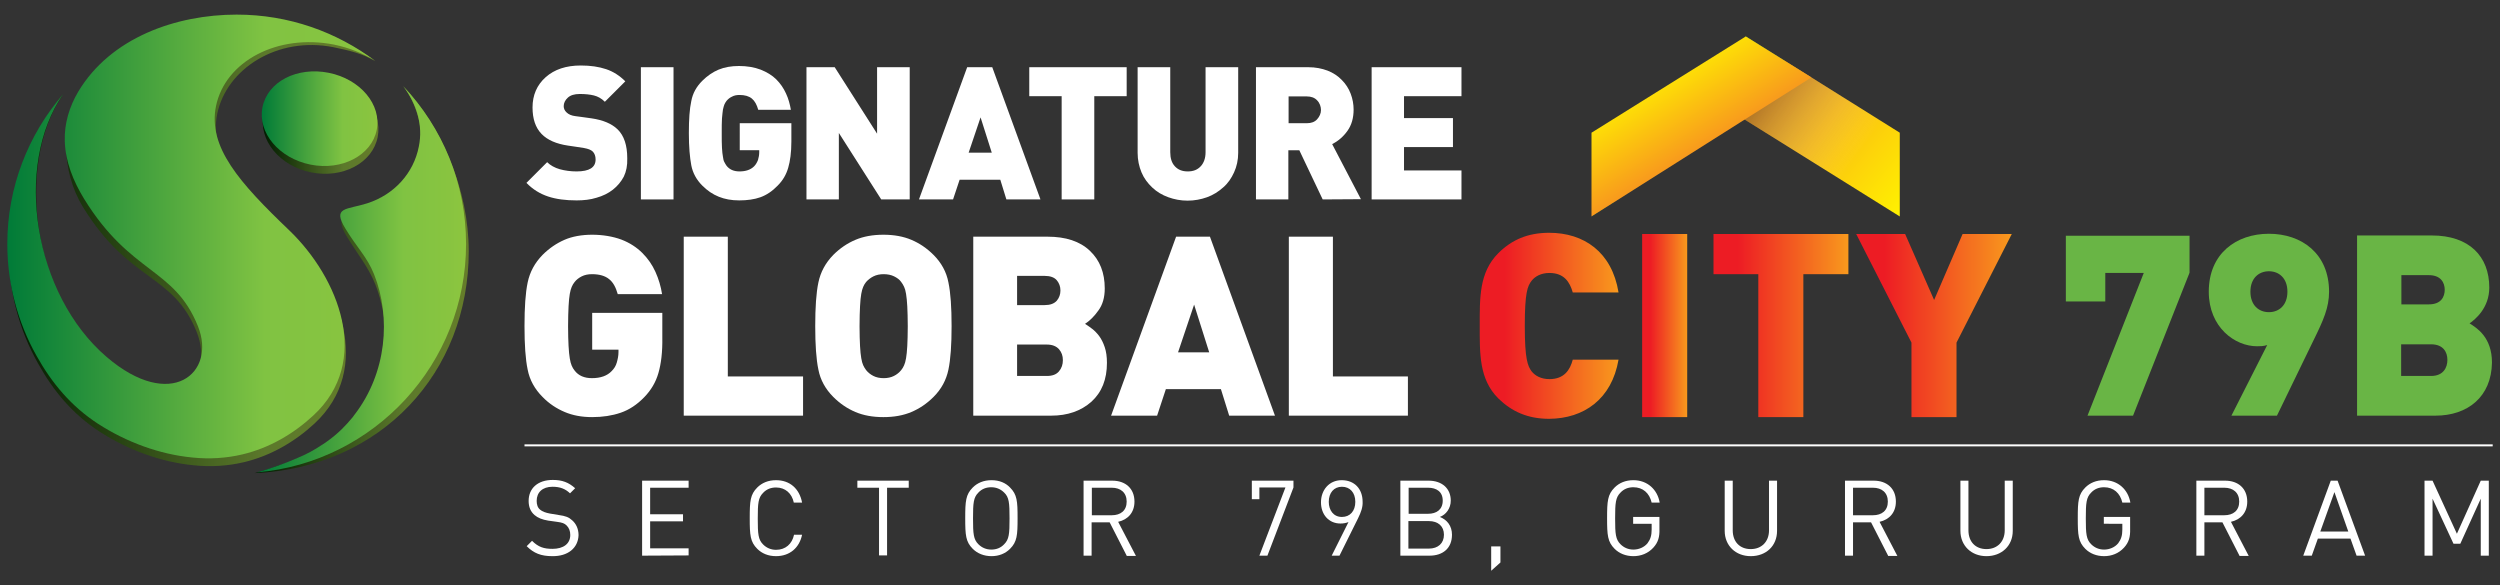 <?xml version="1.0" encoding="utf-8"?>
<!-- Generator: Adobe Illustrator 26.5.2, SVG Export Plug-In . SVG Version: 6.00 Build 0)  -->
<svg version="1.1" id="Layer_1" xmlns="http://www.w3.org/2000/svg" xmlns:xlink="http://www.w3.org/1999/xlink" x="0px" y="0px"
	 viewBox="0 0 1026.7 240.4" style="enable-background:new 0 0 1026.7 240.4;" xml:space="preserve">
<rect x="0" y="0" width="1026.7" height="240.4" fill="#333333" stroke="none"/>
<style type="text/css">
	.st0{fill:none;stroke:#FFFFFF;stroke-width:0.82;stroke-miterlimit:10;}
	.st1{fill-rule:evenodd;clip-rule:evenodd;fill:#FFFFFF;}
	.st2{fill:#FFFFFF;}
	.st3{fill-rule:evenodd;clip-rule:evenodd;fill:url(#SVGID_1_);}
	.st4{fill:url(#SVGID_00000083789052461136313070000014527570812650096265_);}
	.st5{fill-rule:evenodd;clip-rule:evenodd;fill:url(#SVGID_00000060712894332224948730000011263680884473483907_);}
	.st6{fill-rule:evenodd;clip-rule:evenodd;fill:url(#SVGID_00000117663884930745690200000004185634802293749898_);}
	.st7{fill:url(#SVGID_00000106133095205251403100000004394306527424107689_);}
	.st8{opacity:0.41;fill:url(#SVGID_00000162323893405714499530000009889310302972258194_);enable-background:new    ;}
	.st9{fill:#F8ED3A;}
	.st10{fill:url(#SVGID_00000133522376451102931070000005057515843349158027_);}
	.st11{fill:#69B545;}
	.st12{fill:url(#SVGID_00000014613412806897703620000003726904245629078463_);}
	.st13{fill:url(#SVGID_00000132773590111153177750000015196255799695892874_);}
	.st14{fill:url(#SVGID_00000044179387786044536110000013531340025569019529_);}
	.st15{fill:url(#SVGID_00000016061554669209446940000005339505341724348575_);}
	.st16{fill:url(#SVGID_00000115515739746238729840000015083561732979701923_);}
	.st17{fill:url(#SVGID_00000011019718811743354900000003601082683699968698_);}
	.st18{fill:url(#SVGID_00000011718691281214988360000001654936923139538340_);}
	.st19{fill:url(#SVGID_00000050643472108666248840000009779705292981303742_);}
	.st20{fill:url(#SVGID_00000139997620147580143540000008174790024568776894_);}
	.st21{fill:url(#SVGID_00000152227550334186340980000006959441764428192156_);}
	.st22{fill:url(#SVGID_00000029008958489564692530000015724808613062827939_);}
	.st23{fill:url(#SVGID_00000089564576906298650840000016345946249665455549_);}
	.st24{fill:url(#SVGID_00000033359946895262995010000004301735041748799392_);}
	.st25{fill:url(#SVGID_00000054225060465926967980000001856467899451325824_);}
	.st26{fill:url(#SVGID_00000106861147221884825760000016548721737197517207_);}
	.st27{fill:url(#SVGID_00000142874017250206764880000007114290675085010878_);}
</style>
<g>
	<g id="Layer_2_00000181065223232553554510000003772773634093768868_">
		<g id="Layer_1-2">
			<g>
				<line class="st0" x1="215.4" y1="182.9" x2="1023.7" y2="182.9"/>
				<path class="st1" d="M256.2,72.5c-1.1,2.1-2.6,3.9-4.5,5.4s-4.2,2.6-6.7,3.3c-2.5,0.8-5.3,1.1-8.2,1.1c-4.5,0-8.4-0.5-11.7-1.6
					s-6.3-2.9-8.9-5.6l8.5-8.5c1.3,1.3,3.1,2.3,5.2,2.9c2.2,0.6,4.5,0.9,6.9,0.9c5.2,0,7.8-1.6,7.8-4.9c0-1.4-0.4-2.4-1.1-3.2
					c-0.8-0.8-2-1.2-3.6-1.5l-3.2-0.5l-3.4-0.5c-4.8-0.7-8.5-2.3-10.9-4.8c-2.5-2.6-3.7-6.2-3.7-10.9c0-5,1.8-9.2,5.4-12.4
					c3.6-3.2,8.4-4.8,14.4-4.8c4,0,7.4,0.5,10.4,1.5s5.6,2.7,7.9,5l-8.4,8.4c-1.4-1.4-2.9-2.2-4.5-2.6s-3.6-0.6-5.8-0.6
					s-3.8,0.5-4.9,1.5c-1.1,1-1.7,2.2-1.7,3.5c0,1,0.4,1.8,1.1,2.5c0.9,0.9,2.1,1.4,3.7,1.6l3,0.4l3.6,0.5c4.8,0.7,8.3,2.2,10.7,4.5
					c2.7,2.6,4,6.6,4,11.9C257.7,68,257.2,70.4,256.2,72.5L256.2,72.5z"/>
				<path class="st1" d="M323.7,68.9c-0.8,2.8-2.2,5.2-4.3,7.3c-2.2,2.3-4.6,3.9-7.1,4.8s-5.5,1.3-8.7,1.3s-5.9-0.5-8.4-1.5
					s-4.7-2.5-6.8-4.6c-2.4-2.4-3.9-5.2-4.5-8.3c-0.6-3.2-1-7.5-1-13.2s0.3-10,1-13.2c0.6-3.2,2.1-5.9,4.5-8.3c2-2,4.3-3.6,6.7-4.6
					s5.2-1.5,8.4-1.5s6.3,0.5,8.9,1.5c2.5,1,4.7,2.3,6.4,4c1.7,1.7,3,3.6,4,5.8c1,2.1,1.6,4.4,2,6.7h-13.4c-0.6-2.1-1.4-3.6-2.6-4.6
					s-2.9-1.5-5.1-1.5c-1.2,0-2.2,0.2-3.1,0.7c-0.9,0.4-1.6,1-2.2,1.7c-0.4,0.5-0.6,0.9-0.9,1.5c-0.2,0.5-0.4,1.2-0.6,2.1
					c-0.1,0.9-0.3,2.2-0.4,3.7s-0.1,3.6-0.1,6s0,4.4,0.1,6c0.1,1.5,0.2,2.8,0.4,3.7c0.1,0.9,0.3,1.7,0.6,2.2s0.5,1,0.9,1.5
					c1.2,1.5,2.9,2.3,5.3,2.3c2.6,0,4.6-0.7,6-2.1c0.7-0.7,1.2-1.6,1.6-2.6c0.3-1,0.5-2.1,0.5-3.2v-0.8h-8V50.6H325v7.5
					C325,62.6,324.5,66.2,323.7,68.9L323.7,68.9z"/>
				<polygon class="st1" points="361.9,81.9 344.5,54.6 344.5,81.9 331.2,81.9 331.2,27.6 342.8,27.6 360.2,54.9 360.2,27.6 
					373.6,27.6 373.6,81.9 				"/>
				<path class="st1" d="M413.3,81.9l-2.5-8.1h-16.7l-2.7,8.1h-14l19.8-54.3h10.3l19.8,54.3H413.3z M402.7,48.2L402.7,48.2
					l-4.9,14.5h9.5L402.7,48.2z"/>
				<polygon class="st1" points="449.4,39.5 449.4,81.9 436,81.9 436,39.5 422.7,39.5 422.7,27.6 462.7,27.6 462.7,39.5 				"/>
				<path class="st1" d="M506.8,70.8c-1.1,2.4-2.5,4.5-4.5,6.2c-1.9,1.7-4.1,3.1-6.6,4s-5.2,1.4-8,1.4s-5.4-0.5-7.9-1.4
					s-4.7-2.2-6.6-4s-3.4-3.8-4.4-6.2c-1-2.4-1.6-5.1-1.6-8V27.6h13.4v34.9c0,2.5,0.6,4.4,1.9,5.8s3,2.1,5.3,2.1s4-0.7,5.3-2.1
					s2-3.3,2-5.8V27.6h13.4v35.2C508.5,65.7,507.9,68.4,506.8,70.8L506.8,70.8z"/>
				<path class="st1" d="M543.2,81.9l-9.6-20.2h-4.5v20.2h-13.3V27.6h21.5c2.9,0,5.5,0.5,7.9,1.4c2.3,0.9,4.3,2.2,5.9,3.9
					c1.6,1.6,2.8,3.5,3.6,5.6s1.2,4.3,1.2,6.5c0,3.4-0.8,6.3-2.5,8.7s-3.8,4.2-6.3,5.5l11.8,22.6L543.2,81.9L543.2,81.9z
					 M540.9,41.2L540.9,41.2c-1-1.1-2.5-1.6-4.2-1.6h-7.5v11h7.5c1.8,0,3.2-0.5,4.2-1.6s1.6-2.4,1.6-3.8S542,42.3,540.9,41.2z"/>
				<polygon class="st1" points="563.3,81.9 563.3,27.6 600.2,27.6 600.2,39.5 576.6,39.5 576.6,48.5 596.7,48.5 596.7,60.4 
					576.6,60.4 576.6,70 600.2,70 600.2,81.9 				"/>
				<rect x="263.2" y="27.6" class="st2" width="13.4" height="54.3"/>
				<path class="st1" d="M270.4,153.2c-1.1,3.8-3,7-5.8,9.9c-3,3.1-6.2,5.2-9.7,6.4c-3.5,1.2-7.4,1.8-11.7,1.8s-8-0.7-11.3-2.1
					s-6.4-3.4-9.1-6.2c-3.2-3.2-5.3-7-6.1-11.2c-0.9-4.3-1.3-10.2-1.3-17.9s0.4-13.6,1.3-17.9c0.9-4.3,2.9-8,6.1-11.3
					c2.8-2.8,5.8-4.8,9-6.2s7.1-2.1,11.4-2.1s8.5,0.7,12,2c3.4,1.3,6.3,3.2,8.6,5.5s4.1,4.9,5.4,7.8s2.2,5.9,2.7,9.1h-18.2
					c-0.8-2.8-1.9-4.9-3.6-6.2c-1.6-1.3-3.9-2-7-2c-1.6,0-3,0.3-4.2,0.9s-2.2,1.4-2.9,2.3c-0.5,0.6-0.9,1.3-1.2,2s-0.6,1.7-0.8,2.9
					c-0.2,1.2-0.4,2.9-0.5,5.1s-0.2,4.8-0.2,8.2s0.1,6,0.2,8.1s0.3,3.8,0.5,5.1s0.5,2.3,0.8,3s0.7,1.4,1.2,2c1.6,2.1,4,3.1,7.1,3.1
					c3.6,0,6.3-1,8.1-2.9c1-1,1.7-2.1,2.1-3.5c0.4-1.4,0.7-2.8,0.7-4.3v-1h-10.8v-15.1H272v10.2
					C272.1,144.6,271.5,149.4,270.4,153.2L270.4,153.2z"/>
				<polygon class="st1" points="280.8,170.7 280.8,97.2 298.9,97.2 298.9,154.6 329.8,154.6 329.8,170.7 				"/>
				<path class="st1" d="M389.5,151.8c-0.9,4.3-2.9,8-6.1,11.2c-2.8,2.8-5.8,4.8-9.1,6.2c-3.3,1.4-7.1,2.1-11.5,2.1
					s-8.2-0.7-11.5-2.1c-3.3-1.4-6.3-3.4-9.1-6.2c-3.2-3.2-5.3-7-6.1-11.2c-0.9-4.3-1.3-10.2-1.3-17.9s0.4-13.6,1.3-17.9
					s2.9-8,6.1-11.3c2.8-2.8,5.8-4.8,9.1-6.2c3.3-1.4,7.1-2.1,11.5-2.1s8.2,0.7,11.5,2.1s6.3,3.4,9.1,6.2c3.2,3.2,5.3,7,6.1,11.3
					c0.9,4.3,1.3,10.2,1.3,17.9S390.4,147.5,389.5,151.8L389.5,151.8z M372.6,125.8L372.6,125.8c-0.1-2.1-0.3-3.8-0.5-5.1
					c-0.2-1.3-0.5-2.3-0.8-2.9c-0.3-0.7-0.7-1.3-1.2-2c-0.7-1-1.7-1.7-2.9-2.3s-2.7-0.9-4.3-0.9s-3,0.3-4.2,0.9s-2.2,1.4-3,2.3
					c-0.5,0.6-0.9,1.3-1.2,2c-0.3,0.7-0.6,1.7-0.8,2.9c-0.2,1.2-0.4,2.9-0.5,5.1c-0.1,2.1-0.2,4.8-0.2,8.2c0,3.3,0.1,6,0.2,8.1
					s0.3,3.7,0.5,5s0.5,2.2,0.8,2.9s0.7,1.3,1.2,2c0.8,1,1.8,1.8,3,2.4c1.2,0.6,2.6,0.9,4.2,0.9s3-0.3,4.2-0.9
					c1.2-0.6,2.2-1.4,3-2.4c0.5-0.6,0.9-1.3,1.2-2s0.6-1.6,0.8-2.9c0.2-1.2,0.4-2.9,0.5-5s0.2-4.8,0.2-8.1S372.7,127.9,372.6,125.8
					L372.6,125.8z"/>
				<path class="st1" d="M448.2,165c-4.3,3.8-9.8,5.7-16.5,5.7h-32V97.2h30.5c7.5,0,13.3,1.9,17.4,5.8s6.1,9,6.1,15.5
					c0,3.7-0.9,6.7-2.6,9c-1.7,2.4-3.5,4.2-5.5,5.5c1.1,0.7,2.1,1.4,3,2.1c0.9,0.7,1.9,1.7,2.8,2.9s1.7,2.8,2.3,4.6
					c0.6,1.8,0.9,3.9,0.9,6.4C454.6,155.8,452.5,161.1,448.2,165L448.2,165L448.2,165z M434,115.1L434,115.1c-1-1.2-2.7-1.8-5-1.8
					h-11.3v12H429c2.3,0,3.9-0.6,5-1.8c1-1.2,1.5-2.6,1.5-4.2S435,116.3,434,115.1L434,115.1L434,115.1z M434.9,143.4L434.9,143.4
					c-1.1-1.2-2.7-1.9-5-1.9h-12.2v12.9h12.2c2.3,0,3.9-0.6,5-1.9s1.6-2.8,1.6-4.6S436,144.7,434.9,143.4z"/>
				<path class="st1" d="M504.8,170.7l-3.4-10.9h-22.6l-3.6,10.9h-18.9L483,97.2h13.9l26.7,73.5H504.8L504.8,170.7z M490.4,125.1
					L490.4,125.1l-6.6,19.6h12.8C496.6,144.7,490.4,125.1,490.4,125.1z"/>
				<polygon class="st1" points="529.3,170.7 529.3,97.2 547.4,97.2 547.4,154.6 578.2,154.6 578.2,170.7 				"/>
				<g>
					
						<linearGradient id="SVGID_1_" gradientUnits="userSpaceOnUse" x1="607.698" y1="-48.243" x2="664.7" y2="-48.243" gradientTransform="matrix(1 0 0 1 0 182.043)">
						<stop  offset="0.18" style="stop-color:#ED1C24"/>
						<stop  offset="1" style="stop-color:#F8991D"/>
					</linearGradient>
					<path class="st3" d="M636.2,172c-8.8,0-15.4-3-20.9-8.4c-7.9-7.9-7.6-18.5-7.6-29.8s-0.3-21.9,7.6-29.8
						c5.5-5.5,12.1-8.4,20.9-8.4c14.3,0,25.8,7.9,28.5,24.5h-18.8c-1.2-4.2-3.5-8-9.6-8c-3.4,0-5.9,1.4-7.3,3.2
						c-1.7,2.2-2.8,4.9-2.8,18.6s1.2,16.4,2.8,18.6c1.4,1.8,3.9,3.2,7.3,3.2c6.1,0,8.5-3.8,9.6-8h18.8
						C661.9,164,650.4,171.9,636.2,172L636.2,172z"/>
					
						<linearGradient id="SVGID_00000044872694386470277510000017334447884312394421_" gradientUnits="userSpaceOnUse" x1="674.4" y1="-48.343" x2="692.88" y2="-48.343" gradientTransform="matrix(1 0 0 1 0 182.043)">
						<stop  offset="0.18" style="stop-color:#ED1C24"/>
						<stop  offset="1" style="stop-color:#F8991D"/>
					</linearGradient>
					
						<rect x="674.4" y="96.1" style="fill:url(#SVGID_00000044872694386470277510000017334447884312394421_);" width="18.5" height="75.2"/>
					
						<linearGradient id="SVGID_00000025438243500410162970000017323633506737273750_" gradientUnits="userSpaceOnUse" x1="703.7" y1="-48.343" x2="759.1" y2="-48.343" gradientTransform="matrix(1 0 0 1 0 182.043)">
						<stop  offset="0.18" style="stop-color:#ED1C24"/>
						<stop  offset="1" style="stop-color:#F8991D"/>
					</linearGradient>
					
						<polygon style="fill-rule:evenodd;clip-rule:evenodd;fill:url(#SVGID_00000025438243500410162970000017323633506737273750_);" points="
						740.6,112.6 740.6,171.3 722.1,171.3 722.1,112.6 703.7,112.6 703.7,96.1 759.1,96.1 759.1,112.6 					"/>
					
						<linearGradient id="SVGID_00000170964552497696218940000004853053903807194771_" gradientUnits="userSpaceOnUse" x1="762.3" y1="-48.343" x2="826.2" y2="-48.343" gradientTransform="matrix(1 0 0 1 0 182.043)">
						<stop  offset="0.18" style="stop-color:#ED1C24"/>
						<stop  offset="1" style="stop-color:#F8991D"/>
					</linearGradient>
					
						<polygon style="fill-rule:evenodd;clip-rule:evenodd;fill:url(#SVGID_00000170964552497696218940000004853053903807194771_);" points="
						803.5,140.7 803.5,171.3 785,171.3 785,140.7 762.3,96.1 782.4,96.1 794.3,123.2 806,96.1 826.2,96.1 					"/>
				</g>
				<g>
					
						<linearGradient id="SVGID_00000128473129698225985250000015207719593185797284_" gradientUnits="userSpaceOnUse" x1="784.997" y1="-98.494" x2="725.397" y2="-147.714" gradientTransform="matrix(1 0 0 1 0 182.043)">
						<stop  offset="0" style="stop-color:#FFF200"/>
						<stop  offset="1" style="stop-color:#F8991D"/>
						<stop  offset="1" style="stop-color:#85C441"/>
					</linearGradient>
					<polygon style="fill:url(#SVGID_00000128473129698225985250000015207719593185797284_);" points="743.9,31.8 717,15 716.9,15 
						701.4,39.6 716.5,49.1 780.2,88.9 780.2,54.5 					"/>
					
						<linearGradient id="SVGID_00000108288373080431003150000001660724746519279532_" gradientUnits="userSpaceOnUse" x1="787.831" y1="-102.68" x2="719.091" y2="-149.91" gradientTransform="matrix(1 0 0 1 0 182.043)">
						<stop  offset="0.35" style="stop-color:#FFFFFF;stop-opacity:0"/>
						<stop  offset="0.97" style="stop-color:#231F20"/>
					</linearGradient>
					
						<polygon style="opacity:0.41;fill:url(#SVGID_00000108288373080431003150000001660724746519279532_);enable-background:new    ;" points="
						743.9,31.8 717,15 716.9,15 701.4,39.6 716.5,49.1 780.2,88.9 780.2,54.5 					"/>
					<polygon class="st9" points="716.9,15 716.9,15 717,15 					"/>
					
						<linearGradient id="SVGID_00000134955841467250246970000004509234180920773764_" gradientUnits="userSpaceOnUse" x1="678.078" y1="-154.88" x2="698.958" y2="-121.36" gradientTransform="matrix(1 0 0 1 0 182.043)">
						<stop  offset="3.000000e-02" style="stop-color:#FFF200"/>
						<stop  offset="1" style="stop-color:#F8991D"/>
						<stop  offset="1" style="stop-color:#85C441"/>
					</linearGradient>
					<polygon style="fill:url(#SVGID_00000134955841467250246970000004509234180920773764_);" points="717,15 716.9,15 716.9,15 
						653.6,54.5 653.6,88.9 716.5,49.1 743.9,31.8 					"/>
				</g>
				<g>
					<path class="st11" d="M876,170.7h-18.7l23.1-58.6h-15.8v11.7h-16.2v-27h50.8V112L876,170.7L876,170.7z"/>
					<path class="st11" d="M950,140l-14.9,30.7h-18.7l14.7-29c-1.5,0.5-3,0.5-4.2,0.5c-9,0-19.8-7.7-19.8-22.4
						c0-15.7,11.3-23.8,24.7-23.8s24.7,8.1,24.7,23.8C956.5,126.3,954.2,131.5,950,140L950,140z M931.8,111.4
						c-4.2,0-7.6,2.9-7.6,8.4s3.4,8.4,7.6,8.4s7.6-2.9,7.6-8.4S936,111.4,931.8,111.4z"/>
					<path class="st11" d="M1000.2,170.7H968v-74h30.7c15.4,0,23.6,8.6,23.6,21.4c0,8.4-5.8,13.1-8.1,14.7c3,1.9,9.2,5.7,9.2,16.1
						C1023.2,163,1013.4,170.7,1000.2,170.7L1000.2,170.7z M997.5,113h-11.3v12h11.3c5,0,6.5-3.1,6.5-6S1002.4,113,997.5,113z
						 M998.4,141.4h-12.3v13h12.3c5,0,6.7-3.4,6.7-6.6S1003.4,141.4,998.4,141.4z"/>
				</g>
				<g>
					<path class="st2" d="M226.8,228.4c-4.6,0-7.6-1.2-10.5-4.1l2.2-2.2c2.6,2.6,4.9,3.3,8.4,3.3c4.5,0,7.3-2.1,7.3-5.7
						c0-1.6-0.5-2.9-1.5-3.9c-0.9-0.9-1.8-1.2-4-1.5l-3.6-0.5c-2.4-0.4-4.2-1.1-5.6-2.3c-1.6-1.4-2.4-3.3-2.4-5.8
						c0-5.2,3.8-8.6,9.9-8.6c3.9,0,6.5,1,9.2,3.4l-2.1,2.1c-1.9-1.8-4-2.7-7.2-2.7c-4.1,0-6.5,2.3-6.5,5.8c0,1.5,0.4,2.8,1.4,3.6
						c0.9,0.8,2.4,1.3,4,1.6l3.6,0.6c2.9,0.4,4.2,0.9,5.6,2.2c1.6,1.4,2.6,3.5,2.6,6.1C237.4,225.1,233.2,228.5,226.8,228.4
						L226.8,228.4z"/>
					<path class="st2" d="M263.7,228.2v-30.8h19.1v2.9H267v10.9h13.5v2.9H267v11.1h15.8v2.9L263.7,228.2L263.7,228.2z"/>
					<path class="st2" d="M318.7,228.4c-3.2,0-5.8-1.1-7.7-3c-2.9-2.9-3.1-5.6-3.1-12.6s0.2-9.7,3.1-12.6c1.9-1.9,4.5-3,7.7-3
						c5.6,0,9.6,3.4,10.7,9.2H326c-0.8-3.8-3.5-6.2-7.3-6.2c-2.1,0-3.9,0.7-5.3,2.2c-2,2-2.2,4.2-2.2,10.6s0.2,8.6,2.2,10.6
						c1.4,1.4,3.2,2.2,5.3,2.2c3.9,0,6.6-2.4,7.4-6.2h3.3C328.3,225,324.3,228.4,318.7,228.4L318.7,228.4z"/>
					<path class="st2" d="M364.3,200.3v27.8H361v-27.8h-8.9v-2.9h21.1v2.9H364.3L364.3,200.3z"/>
					<path class="st2" d="M414.8,225.4c-1.9,1.9-4.5,3-7.6,3s-5.8-1.1-7.7-3c-2.9-2.9-3.1-5.6-3.1-12.6s0.2-9.7,3.1-12.6
						c1.9-1.9,4.5-3,7.7-3s5.8,1.1,7.6,3c2.9,2.9,3.1,5.6,3.1,12.6S417.7,222.5,414.8,225.4z M412.4,202.3c-1.4-1.4-3.2-2.2-5.3-2.2
						s-3.9,0.7-5.3,2.2c-2,2-2.2,4.2-2.2,10.6s0.2,8.6,2.2,10.6c1.4,1.4,3.2,2.2,5.3,2.2s3.9-0.7,5.3-2.2c2-2,2.2-4.2,2.2-10.6
						S414.4,204.2,412.4,202.3z"/>
					<path class="st2" d="M462.7,228.2l-7-13.7h-7.4v13.7H445v-30.8h11.8c5.4,0,9.1,3.2,9.1,8.6c0,4.5-2.7,7.4-6.7,8.3l7.3,14h-3.8
						V228.2z M456.6,200.3h-8.2v11.3h8.2c3.6,0,6.1-1.9,6.1-5.6S460.2,200.3,456.6,200.3z"/>
					<path class="st2" d="M520.5,228.2h-3.3l10.7-28h-10.7v4.8h-3.1v-7.6h17.1v2.8L520.5,228.2L520.5,228.2z"/>
					<path class="st2" d="M557.7,212.9l-7.6,15.3h-3.2l6.9-13.8c-1,0.4-2.1,0.6-3.3,0.6c-4.8,0-8-3.7-8-8.7s3.3-9.1,8.5-9.1
						s8.6,3.5,8.6,8.9C559.7,208.2,559,210.3,557.7,212.9L557.7,212.9z M551.1,199.9c-3.3,0-5.4,2.5-5.4,6.2c0,3.4,1.9,6.2,5.4,6.2
						c3.3,0,5.5-2.4,5.5-6.2S554.4,199.9,551.1,199.9z"/>
					<path class="st2" d="M587.1,228.2h-12v-30.8h11.6c5.4,0,9.1,3.1,9.1,8.2c0,3.2-2,5.8-4.5,6.7c2.9,1.1,5,3.6,5,7.3
						C596.3,225.2,592.5,228.2,587.1,228.2L587.1,228.2z M586.5,200.3h-8V211h8c3.4,0,6-1.7,6-5.4S589.9,200.3,586.5,200.3
						L586.5,200.3z M586.8,214h-8.4v11.3h8.4c3.8,0,6.2-2.2,6.2-5.7S590.6,214,586.8,214z"/>
					<path class="st2" d="M612.4,234.4v-10h3.8v6.6L612.4,234.4L612.4,234.4z"/>
					<path class="st2" d="M679,224.9c-2.2,2.4-5.1,3.5-8.2,3.5s-5.8-1.1-7.7-3c-2.9-2.9-3.1-5.6-3.1-12.6s0.2-9.7,3.1-12.6
						c1.9-1.9,4.5-3,7.7-3c5.8,0,9.9,3.9,10.8,9.2h-3.3c-0.9-3.9-3.6-6.3-7.5-6.3c-2.1,0-3.9,0.7-5.3,2.2c-2,2-2.2,4.2-2.2,10.6
						s0.2,8.6,2.2,10.6c1.4,1.4,3.2,2.2,5.3,2.2c2.2,0,4.4-0.9,5.8-2.6c1.2-1.6,1.7-3.2,1.7-5.6v-2.4h-7.6v-2.8h10.8v4.9
						C681.6,220.5,681,222.7,679,224.9L679,224.9z"/>
					<path class="st2" d="M719,228.4c-6.2,0-10.7-4.3-10.7-10.4v-20.6h3.3v20.4c0,4.7,2.9,7.7,7.4,7.7s7.5-3.1,7.5-7.7v-20.4h3.3
						V218C729.8,224.2,725.3,228.4,719,228.4L719,228.4z"/>
					<path class="st2" d="M775.4,228.2l-7-13.7H761v13.7h-3.3v-30.8h11.8c5.4,0,9.1,3.2,9.1,8.6c0,4.5-2.7,7.4-6.7,8.3l7.3,14h-3.8
						V228.2z M769.2,200.3H761v11.3h8.2c3.6,0,6.1-1.9,6.1-5.6S772.8,200.3,769.2,200.3z"/>
					<path class="st2" d="M815.8,228.4c-6.2,0-10.7-4.3-10.7-10.4v-20.6h3.3v20.4c0,4.7,2.9,7.7,7.4,7.7s7.5-3.1,7.5-7.7v-20.4h3.3
						V218C826.6,224.2,822,228.4,815.8,228.4L815.8,228.4z"/>
					<path class="st2" d="M872.3,224.9c-2.2,2.4-5.1,3.5-8.2,3.5s-5.8-1.1-7.7-3c-2.9-2.9-3.1-5.6-3.1-12.6s0.2-9.7,3.1-12.6
						c1.9-1.9,4.5-3,7.7-3c5.8,0,9.9,3.9,10.8,9.2h-3.3c-0.9-3.9-3.6-6.3-7.5-6.3c-2.1,0-3.9,0.7-5.3,2.2c-2,2-2.2,4.2-2.2,10.6
						s0.2,8.6,2.2,10.6c1.4,1.4,3.2,2.2,5.3,2.2c2.2,0,4.4-0.9,5.8-2.6c1.2-1.6,1.7-3.2,1.7-5.6v-2.4H864v-2.8h10.8v4.9
						C874.9,220.5,874.3,222.7,872.3,224.9L872.3,224.9z"/>
					<path class="st2" d="M919.7,228.2l-7-13.7h-7.4v13.7H902v-30.8h11.8c5.4,0,9.1,3.2,9.1,8.6c0,4.5-2.7,7.4-6.7,8.3l7.3,14h-3.8
						V228.2z M913.5,200.3h-8.2v11.3h8.2c3.6,0,6.1-1.9,6.1-5.6S917.1,200.3,913.5,200.3z"/>
					<path class="st2" d="M967.8,228.2l-2.5-7h-13.4l-2.5,7h-3.5l11.3-30.8h2.8l11.3,30.8H967.8L967.8,228.2z M958.7,202.1
						l-5.8,16.2h11.5L958.7,202.1z"/>
					<path class="st2" d="M1018.8,228.2v-23.4l-8.4,18.5h-2.8l-8.6-18.5v23.4h-3.3v-30.8h3.3l10,21.8l9.8-21.8h3.3v30.8H1018.8
						L1018.8,228.2z"/>
				</g>
				<g>
					
						<linearGradient id="SVGID_00000000210630599539442330000003773087396300897163_" gradientUnits="userSpaceOnUse" x1="100.142" y1="-94.196" x2="147.676" y2="-94.196" gradientTransform="matrix(1 -3.141588e-03 -3.078818e-03 1.02 7.451 148.069)">
						<stop  offset="0" style="stop-color:#001B00"/>
						<stop  offset="0.7" style="stop-color:#5C792B"/>
						<stop  offset="0.96" style="stop-color:#647C2A"/>
						<stop  offset="1" style="stop-color:#667D2A"/>
					</linearGradient>
					<path style="fill:url(#SVGID_00000000210630599539442330000003773087396300897163_);" d="M155.1,56.3
						c-2.1,10.6-14.3,17.1-27.3,14.5s-21.7-13.3-19.6-23.9s14.3-17.1,27.3-14.5S157.2,45.7,155.1,56.3L155.1,56.3z"/>
					<g>
						
							<linearGradient id="SVGID_00000016763586117712309320000001681708149468160394_" gradientUnits="userSpaceOnUse" x1="104.6" y1="-67.194" x2="192.5" y2="-67.194" gradientTransform="matrix(1 0 0 1 0 182.043)">
							<stop  offset="0" style="stop-color:#001B00"/>
							<stop  offset="0.7" style="stop-color:#5C792B"/>
							<stop  offset="0.96" style="stop-color:#647C2A"/>
							<stop  offset="1" style="stop-color:#667D2A"/>
						</linearGradient>
						<path style="fill:url(#SVGID_00000016763586117712309320000001681708149468160394_);" d="M165.6,35.4L165.6,35.4
							c5.6,7.3,8.7,18.6,7,27.4c-2.1,10.7-10.1,19.7-21.3,23.3c-8.5,2.7-14.4,1.9-9,10.8c4.7,7.8,8.9,12.6,11.8,19.8
							c10.9,27.2,0.3,63.8-39.4,74.4c-3,1.1-6.4,2.2-10.1,3.2c52-2.3,87.9-41.3,87.9-91.1C192.5,78.2,181.6,52.3,165.6,35.4z"/>
						
							<linearGradient id="SVGID_00000142160358404652813970000001219395690333052584_" gradientUnits="userSpaceOnUse" x1="3.6" y1="-82.078" x2="154" y2="-82.078" gradientTransform="matrix(1 0 0 1 0 182.043)">
							<stop  offset="0" style="stop-color:#001B00"/>
							<stop  offset="0.7" style="stop-color:#5C792B"/>
							<stop  offset="0.96" style="stop-color:#647C2A"/>
							<stop  offset="1" style="stop-color:#667D2A"/>
						</linearGradient>
						<path style="fill:url(#SVGID_00000142160358404652813970000001219395690333052584_);" d="M119.3,97.4
							C98.9,77.9,85.8,63.6,89.2,46.8C93,28.2,114,14.8,137,19.4c6.3,1.3,12,2.6,17,5.7c-15.8-12-34.9-16.6-56.3-16.6
							c-24.8,0-51.8,9.4-65.1,31.8c-3.6,6.1-5.7,13.1-5.5,20.2c0.2,8.5,2.5,17.2,6.9,24.4c19.2,31.3,37.1,27.2,46.8,51.5
							c7.7,19.2-10.1,35.8-36.5,13.1C14.4,123.9,5.5,68.4,25.9,38.8C11.7,55.3,3.6,79.5,3.6,103.1c0,16.1,4.1,32.1,12,46.1
							c6.3,11.4,14.3,20.9,25.2,28c11.6,7.5,25.2,12.6,38.9,13.9c6.9,0.7,13.8,0.3,20.5-1.3c10.9-2.6,20.8-8.3,29-15.9
							C153.4,151.4,139.6,116.9,119.3,97.4L119.3,97.4z"/>
					</g>
					
						<linearGradient id="SVGID_00000106128238253705354770000013440604817036136628_" gradientUnits="userSpaceOnUse" x1="35.7" y1="-8.444" x2="35.7" y2="-8.444" gradientTransform="matrix(1 0 0 1 0 182.043)">
						<stop  offset="0" style="stop-color:#001B00"/>
						<stop  offset="0.7" style="stop-color:#5C792B"/>
						<stop  offset="0.96" style="stop-color:#647C2A"/>
						<stop  offset="1" style="stop-color:#667D2A"/>
					</linearGradient>
					<path style="fill:url(#SVGID_00000106128238253705354770000013440604817036136628_);" d="M35.7,173.6L35.7,173.6L35.7,173.6z"
						/>
					
						<linearGradient id="SVGID_00000026162686865887720820000012746423917820545202_" gradientUnits="userSpaceOnUse" x1="154" y1="-156.944" x2="154" y2="-156.944" gradientTransform="matrix(1 0 0 1 0 182.043)">
						<stop  offset="0" style="stop-color:#001B00"/>
						<stop  offset="0.7" style="stop-color:#5C792B"/>
						<stop  offset="0.96" style="stop-color:#647C2A"/>
						<stop  offset="1" style="stop-color:#667D2A"/>
					</linearGradient>
					<path style="fill:url(#SVGID_00000026162686865887720820000012746423917820545202_);" d="M154,25.1L154,25.1L154,25.1z"/>
					
						<linearGradient id="SVGID_00000057139459065226003990000014259384225886769035_" gradientUnits="userSpaceOnUse" x1="154" y1="-156.944" x2="154" y2="-156.944" gradientTransform="matrix(1 0 0 1 0 182.043)">
						<stop  offset="0" style="stop-color:#001B00"/>
						<stop  offset="0.7" style="stop-color:#5C792B"/>
						<stop  offset="0.96" style="stop-color:#647C2A"/>
						<stop  offset="1" style="stop-color:#667D2A"/>
					</linearGradient>
					<path style="fill:url(#SVGID_00000057139459065226003990000014259384225886769035_);" d="M154,25.1L154,25.1L154,25.1z"/>
					
						<linearGradient id="SVGID_00000121989666536069836670000017277386871556080052_" gradientUnits="userSpaceOnUse" x1="154" y1="-156.944" x2="154" y2="-156.944" gradientTransform="matrix(1 0 0 1 0 182.043)">
						<stop  offset="0" style="stop-color:#001B00"/>
						<stop  offset="0.7" style="stop-color:#5C792B"/>
						<stop  offset="0.96" style="stop-color:#647C2A"/>
						<stop  offset="1" style="stop-color:#667D2A"/>
					</linearGradient>
					<path style="fill:url(#SVGID_00000121989666536069836670000017277386871556080052_);" d="M154,25.1L154,25.1L154,25.1z"/>
					
						<linearGradient id="SVGID_00000121240419476486453180000001182338223539034547_" gradientUnits="userSpaceOnUse" x1="154" y1="-156.944" x2="154" y2="-156.944" gradientTransform="matrix(1 0 0 1 0 182.043)">
						<stop  offset="0" style="stop-color:#001B00"/>
						<stop  offset="0.7" style="stop-color:#5C792B"/>
						<stop  offset="0.96" style="stop-color:#647C2A"/>
						<stop  offset="1" style="stop-color:#667D2A"/>
					</linearGradient>
					<path style="fill:url(#SVGID_00000121240419476486453180000001182338223539034547_);" d="M154,25.1L154,25.1L154,25.1z"/>
					
						<linearGradient id="SVGID_00000100377852756858847270000004544454311116024716_" gradientUnits="userSpaceOnUse" x1="107.493" y1="-133.3" x2="155.01" y2="-133.3" gradientTransform="matrix(1 0 0 1 0 182.043)">
						<stop  offset="0" style="stop-color:#007B38"/>
						<stop  offset="0.7" style="stop-color:#80C342"/>
						<stop  offset="0.92" style="stop-color:#88C440"/>
						<stop  offset="1" style="stop-color:#8DC63F"/>
					</linearGradient>
					<path style="fill:url(#SVGID_00000100377852756858847270000004544454311116024716_);" d="M154.7,53.4
						c-2.1,10.4-14.3,16.8-27.2,14.2S105.7,54.5,107.8,44S122,27.3,135,29.9S156.8,43,154.7,53.4z"/>
					
						<linearGradient id="SVGID_00000016070511885180701800000006848860602032861599_" gradientUnits="userSpaceOnUse" x1="35.1" y1="-11.043" x2="35.1" y2="-11.043" gradientTransform="matrix(1 0 0 1 0 182.043)">
						<stop  offset="0" style="stop-color:#1B7C42"/>
						<stop  offset="0.7" style="stop-color:#7EC242"/>
						<stop  offset="0.9" style="stop-color:#86C440"/>
						<stop  offset="1" style="stop-color:#8DC63F"/>
					</linearGradient>
					<path style="fill:url(#SVGID_00000016070511885180701800000006848860602032861599_);" d="M35.1,171L35.1,171L35.1,171z"/>
					
						<linearGradient id="SVGID_00000086688452759107800990000012473329678616608155_" gradientUnits="userSpaceOnUse" x1="154" y1="-156.944" x2="154" y2="-156.944" gradientTransform="matrix(1 0 0 1 0 182.043)">
						<stop  offset="0" style="stop-color:#1B7C42"/>
						<stop  offset="0.7" style="stop-color:#7EC242"/>
						<stop  offset="0.9" style="stop-color:#86C440"/>
						<stop  offset="1" style="stop-color:#8DC63F"/>
					</linearGradient>
					<path style="fill:url(#SVGID_00000086688452759107800990000012473329678616608155_);" d="M154,25.1L154,25.1L154,25.1z"/>
					
						<linearGradient id="SVGID_00000067925194221056794440000009985202260446886283_" gradientUnits="userSpaceOnUse" x1="154" y1="-156.944" x2="154" y2="-156.944" gradientTransform="matrix(1 0 0 1 0 182.043)">
						<stop  offset="0" style="stop-color:#1B7C42"/>
						<stop  offset="0.7" style="stop-color:#7EC242"/>
						<stop  offset="0.9" style="stop-color:#86C440"/>
						<stop  offset="1" style="stop-color:#8DC63F"/>
					</linearGradient>
					<path style="fill:url(#SVGID_00000067925194221056794440000009985202260446886283_);" d="M154,25.1L154,25.1L154,25.1z"/>
					
						<linearGradient id="SVGID_00000103256436461640093920000018092630703605600431_" gradientUnits="userSpaceOnUse" x1="154" y1="-156.944" x2="154" y2="-156.944" gradientTransform="matrix(1 0 0 1 0 182.043)">
						<stop  offset="0" style="stop-color:#1B7C42"/>
						<stop  offset="0.7" style="stop-color:#7EC242"/>
						<stop  offset="0.9" style="stop-color:#86C440"/>
						<stop  offset="1" style="stop-color:#8DC63F"/>
					</linearGradient>
					<path style="fill:url(#SVGID_00000103256436461640093920000018092630703605600431_);" d="M154,25.1L154,25.1L154,25.1L154,25.1
						L154,25.1z"/>
					
						<linearGradient id="SVGID_00000056398008678035735060000011634862294272421557_" gradientUnits="userSpaceOnUse" x1="154" y1="-156.944" x2="154" y2="-156.944" gradientTransform="matrix(1 0 0 1 0 182.043)">
						<stop  offset="0" style="stop-color:#1B7C42"/>
						<stop  offset="0.7" style="stop-color:#7EC242"/>
						<stop  offset="0.9" style="stop-color:#86C440"/>
						<stop  offset="1" style="stop-color:#8DC63F"/>
					</linearGradient>
					<path style="fill:url(#SVGID_00000056398008678035735060000011634862294272421557_);" d="M154,25.1L154,25.1L154,25.1L154,25.1
						L154,25.1z"/>
					
						<linearGradient id="SVGID_00000088099843750457791790000003796581021629022364_" gradientUnits="userSpaceOnUse" x1="3" y1="-84.928" x2="154.1" y2="-84.928" gradientTransform="matrix(1 0 0 1 0 182.043)">
						<stop  offset="0" style="stop-color:#007B38"/>
						<stop  offset="0.7" style="stop-color:#80C342"/>
						<stop  offset="0.92" style="stop-color:#88C440"/>
						<stop  offset="1" style="stop-color:#8DC63F"/>
					</linearGradient>
					<path style="fill:url(#SVGID_00000088099843750457791790000003796581021629022364_);" d="M118.8,94.6
						c-20.4-19.5-33.5-34.2-30.1-51c3.8-18.5,25.3-29.8,48.4-25.3c6.3,1.3,12,3.6,17,6.7C138.2,13.1,118.6,6,97.2,6
						c-24.8,0-51.8,9.4-65.1,31.7c-3.6,6.1-5.7,13-5.5,20.1c0.2,8.5,3.5,16.6,7.9,23.8c19.2,31.2,37.1,28.2,46.8,52.4
						c7.7,19.2-11.1,35.2-37.5,12.6C13.9,121,5.5,68.2,25.9,38.7C11.7,55.2,3,76.7,3,100.2c0,16,4.1,31.9,12,45.9
						c6.3,11.3,14.3,20.8,25.2,27.9c11.6,7.5,25.2,12.6,38.9,13.9c6.9,0.7,13.8,0.3,20.5-1.3c10.9-2.6,20.8-8.3,29-15.9
						C152.9,148.4,139.1,114.1,118.8,94.6L118.8,94.6z"/>
					
						<linearGradient id="SVGID_00000084522667061970755320000012277272878854236321_" gradientUnits="userSpaceOnUse" x1="105.6" y1="-67.344" x2="191.4" y2="-67.344" gradientTransform="matrix(1 0 0 1 0 182.043)">
						<stop  offset="0" style="stop-color:#007B38"/>
						<stop  offset="0.7" style="stop-color:#80C342"/>
						<stop  offset="0.92" style="stop-color:#88C440"/>
						<stop  offset="1" style="stop-color:#8DC63F"/>
					</linearGradient>
					<path style="fill:url(#SVGID_00000084522667061970755320000012277272878854236321_);" d="M165.6,35.4L165.6,35.4
						c5.6,7.3,8.2,16.1,6.4,24.8c-2.1,10.8-10,19.7-21.2,23.3c-8.5,2.7-14.4,1.4-9,10.3c4.7,7.8,8.9,11.6,11.8,18.8
						c7.1,17.7,5.2,40.6-8,57.7c-0.2,0.2-0.3,0.4-0.5,0.7l0,0c-0.1,0.2-0.3,0.3-0.4,0.5c-2.5,3-5.6,6.4-10.4,9.8
						c-0.3,0.2-0.6,0.4-1,0.7c-0.3,0.2-0.7,0.5-1.1,0.7c-3.1,2.1-6.4,3.9-10.1,5.4c-4.5,2-10,4-16.5,5.9
						c48.1-4.2,85.8-44.6,85.8-93.8C191.4,75.1,181.6,52.3,165.6,35.4z"/>
				</g>
			</g>
		</g>
	</g>
</g>
</svg>
